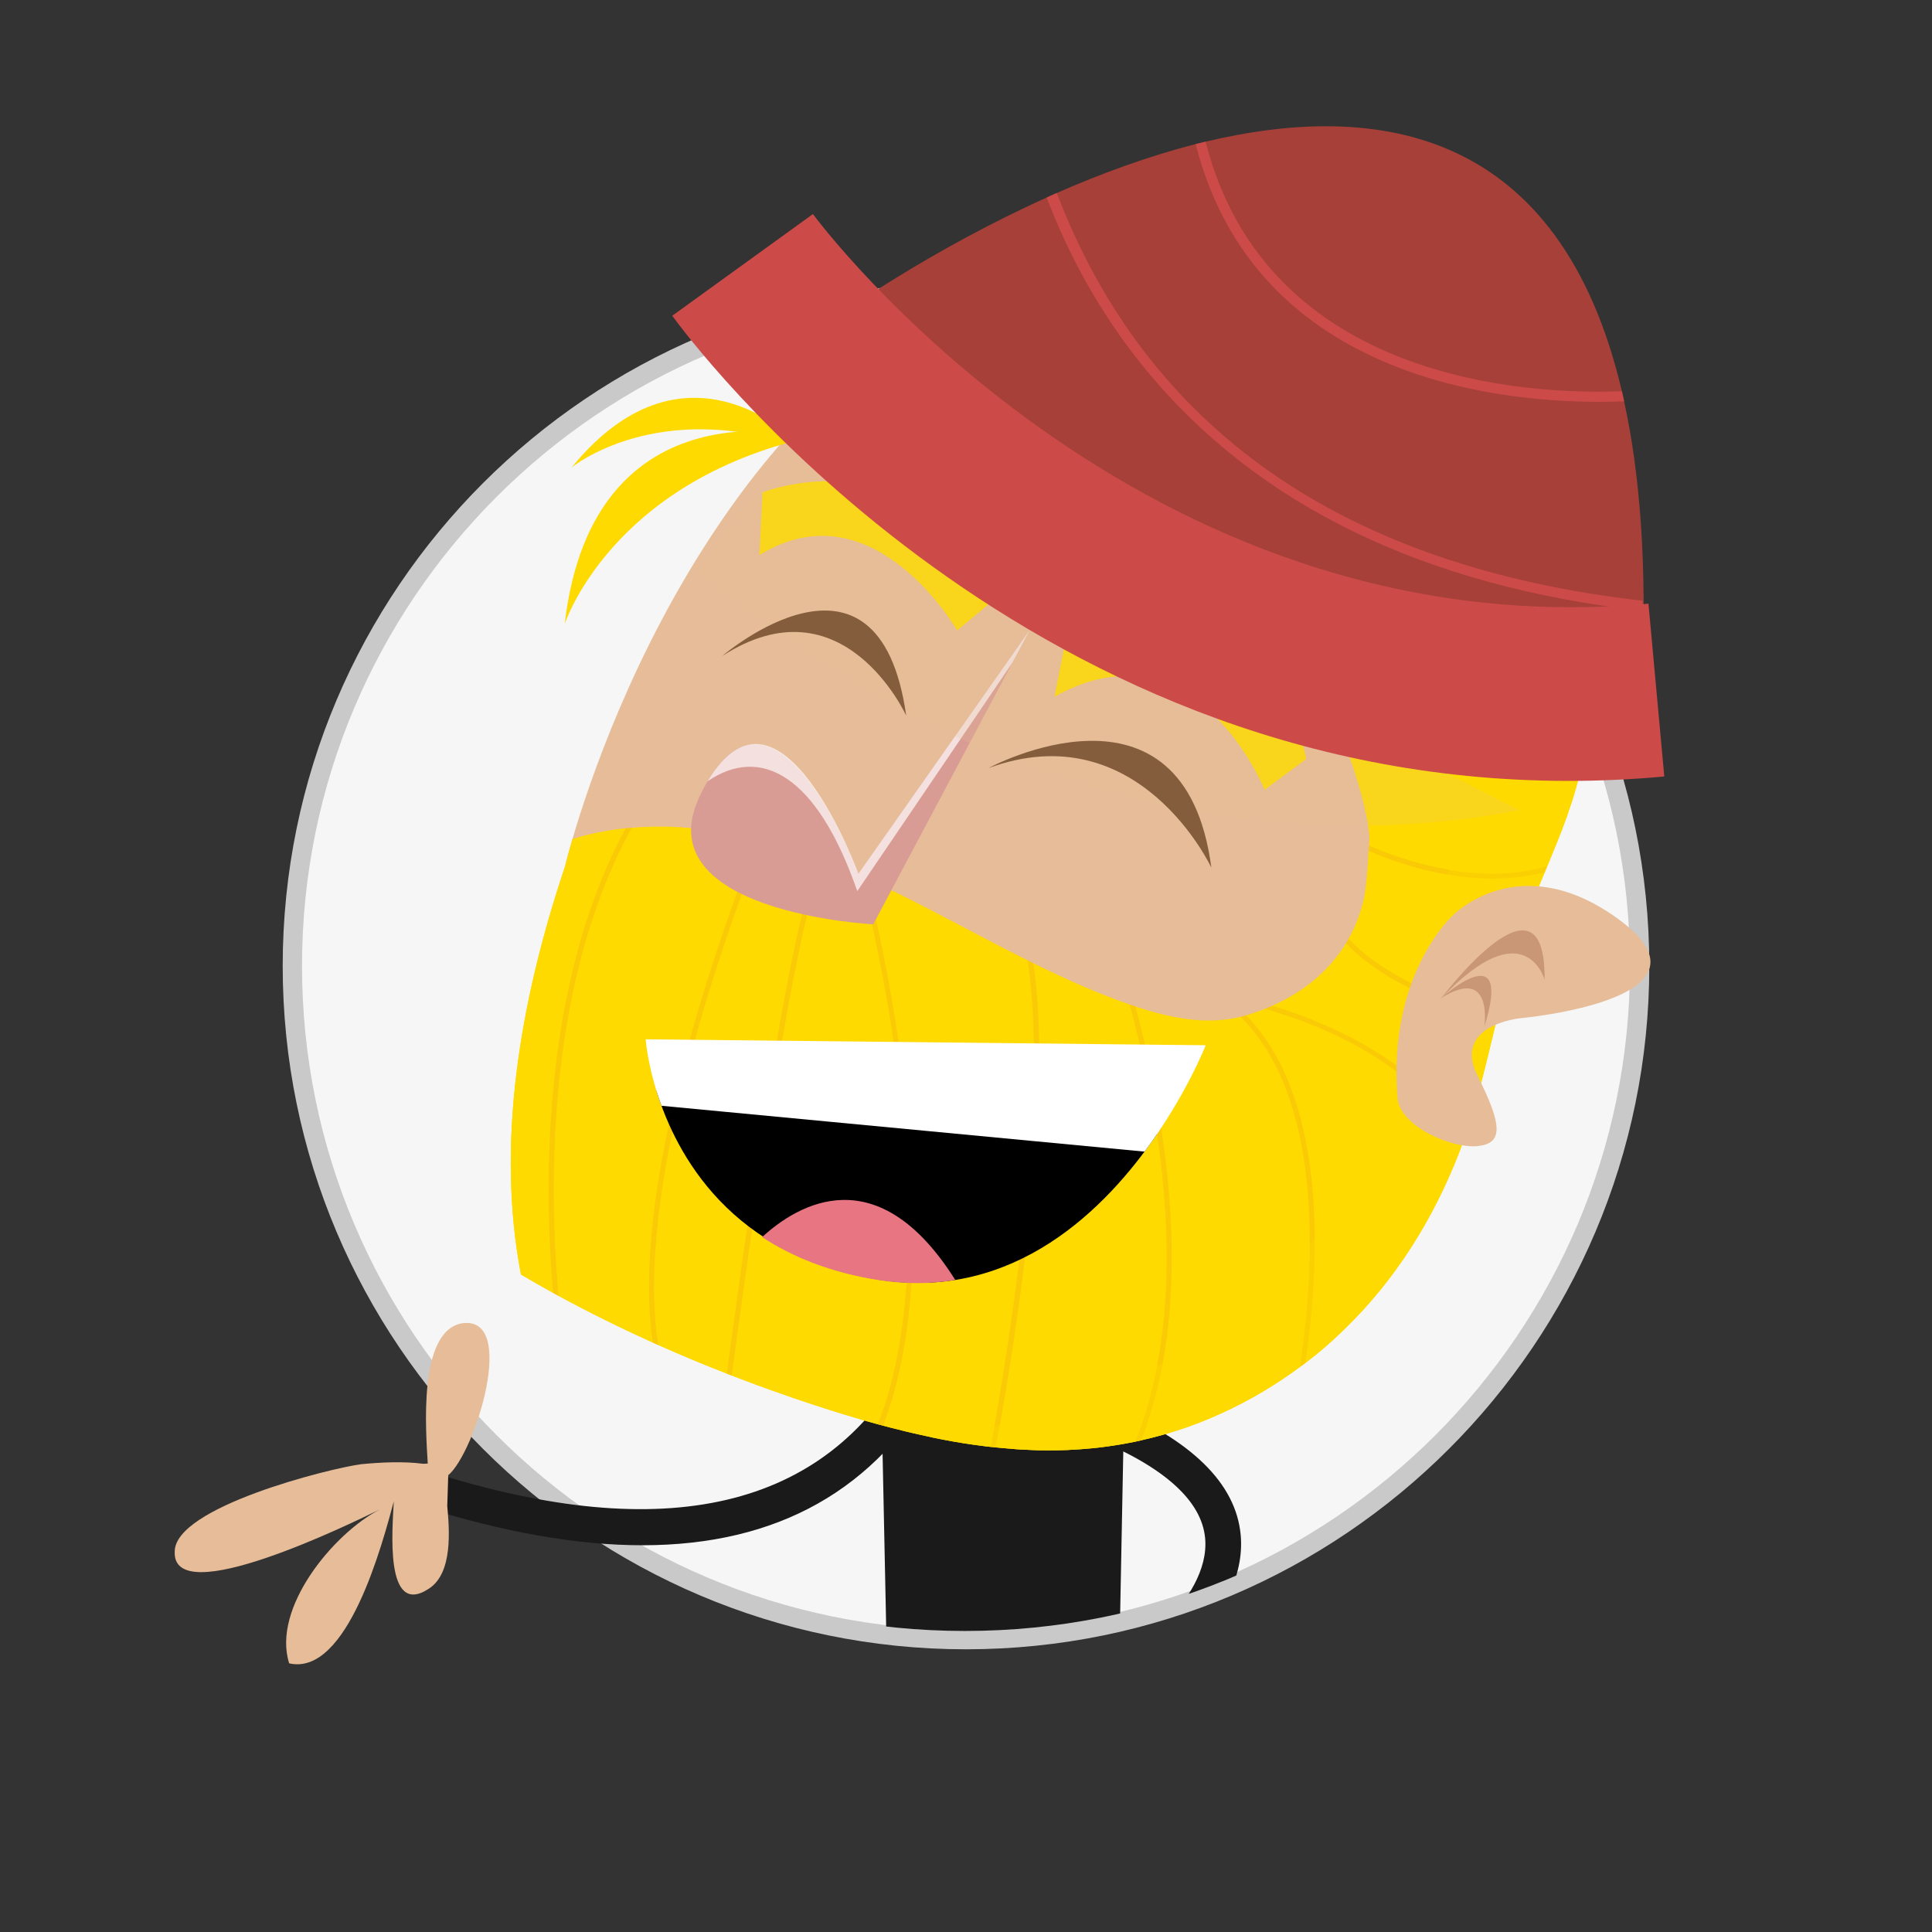 <?xml version="1.0" encoding="UTF-8"?>
<svg xmlns="http://www.w3.org/2000/svg" xmlns:xlink="http://www.w3.org/1999/xlink" viewBox="0 0 200 200">
  <rect x="0" y="0" width="200" height="200" fill="#333333" stroke="none"/>
  <defs>
    <style>
      .cls-1 {
        fill: none;
      }

      .cls-2 {
        clip-path: url(#clippath);
      }

      .cls-3 {
        fill: #f6f6f6;
      }

      .cls-4, .cls-5 {
        fill: #fff;
      }

      .cls-6 {
        fill: #feda00;
      }

      .cls-7, .cls-8 {
        fill: #e6bd98;
      }

      .cls-9 {
        fill: #e77582;
      }

      .cls-10 {
        fill: #fbc49d;
      }

      .cls-11 {
        fill: #d99c94;
      }

      .cls-12 {
        fill: #a74039;
      }

      .cls-13 {
        fill: #db6326;
      }

      .cls-14 {
        fill: #cc4b48;
      }

      .cls-15 {
        fill: #ca9776;
      }

      .cls-16 {
        fill: #c9c9c9;
      }

      .cls-17 {
        fill: #1a1a1a;
      }

      .cls-18 {
        fill: #845d3d;
      }

      .cls-8 {
        opacity: .19;
      }

      .cls-8, .cls-19 {
        mix-blend-mode: multiply;
      }

      .cls-20 {
        opacity: .14;
      }

      .cls-21 {
        isolation: isolate;
      }

      .cls-19 {
        opacity: .36;
      }

      .cls-5 {
        opacity: .7;
      }
    </style>
    <clipPath id="clippath">
      <path class="cls-1" d="m169.735,100c0-38.513-31.221-69.735-69.735-69.735S30.265,61.487,30.265,100s31.107,68.837,69.621,68.837,69.849-30.324,69.849-68.837Z"/>
    </clipPath>
  </defs>
  <g class="cls-21">
    <g id="Layer_1" data-name="Layer 1">
      <circle class="cls-3" cx="100.438" cy="99.854" r="69.735"/>
      <path class="cls-16" d="m100,170.735c-39.004,0-70.735-31.731-70.735-70.735S60.996,29.265,100,29.265s70.734,31.731,70.734,70.734-31.731,70.735-70.734,70.735Zm0-139.47c-37.9,0-68.735,30.834-68.735,68.734s30.835,68.735,68.735,68.735,68.734-30.835,68.734-68.735S137.901,31.265,100,31.265Z"/>
      <g class="cls-2">
        <g>
          <path class="cls-17" d="m94.868,190.004l.254-15.658,18.369,2.063-.172,10.836c.731-.15,1.485-.194,2.252-.155l.995-51.569-25.541-1.321,1.158,55.678c.894.023,1.79.066,2.685.126Z"/>
          <path class="cls-17" d="m117.789,175.285l-2.016-3.099c.097-.062,9.6-6.347,8.981-12.961-.361-3.864-4.206-7.337-11.43-10.321l1.412-3.416c8.596,3.552,13.205,8.062,13.699,13.403.817,8.835-10.179,16.089-10.647,16.394Z"/>
        </g>
      </g>
      <g>
        <path class="cls-17" d="m66.5,159.964c-6.743,0-14.354-1.336-22.822-4.014l1.115-3.523c24.121,7.627,40.625,3.764,49.05-11.481l3.234,1.787c-6.34,11.475-16.585,17.231-30.577,17.231Z"/>
        <path class="cls-7" d="m46.402,152.712c2.766-2.294,7.288-16.67,1.366-15.715-4.525.884-3.669,11.241-3.487,14.511l-.465.023c-2.069-.27-4.396-.153-6.439.044-3.336.449-19.264,4.439-19.289,9.031-.309,6.199,18.23-2.887,21.23-4.35-4.809,2.491-11.194,10.215-9.383,15.933,6.052,1.381,9.668-12.48,10.831-16.755-.129,2.723-1.005,12.137,3.675,8.996,2.43-1.622,2.093-6.008,1.859-8.526"/>
      </g>
      <path class="cls-10" d="m89.003,102.866c.024.009.048.016.071.025-.696-.254-1.392-.508-2.088-.762.673.243,1.344.491,2.017.737Z"/>
      <path class="cls-7" d="m157.538,50.611l-.01.01c-2.274,5.937-4.393,11.947-6.396,17.977-.323.971-.647,1.941-.96,2.922-.167.511-.334,1.022-.501,1.533-.939,2.89-1.857,5.77-2.786,8.66-1.743,5.384-3.495,10.747-5.394,16.068-1.701,4.476-3.589,8.879-5.467,13.282-.511,1.189-1.012,2.379-1.502,3.568-3.579,1.315-5.53,1.346-7.554,1.607-4.487-1.899-8.973-3.777-13.553-5.426-7.679-2.765-15.578-4.862-23.278-7.554-3.819-1.586-7.137-4.101-10.841-5.916-4.288-2.108-8.91-3.183-13.428-4.622-.991-.428-1.961-.897-2.89-1.461-1.179-.699-2.588-1.158-4.069-1.398-.209-.115-.344-.188-.397-.219h-.01s.24-1.012.762-2.786c1.669-5.728,6.26-19.386,15.045-32.397,3.297-4.914,7.21-9.724,11.78-13.992.031-.021.052-.042.084-.073l67.318-3.318c.115.365.209.762.282,1.169.438,2.525,1.106,4.695,1.784,6.657.72,2.066,1.461,3.913,1.982,5.707Z"/>
      <path class="cls-6" d="m135.223,78.57l-4.316,3.195s-7.157-17.803-21.751-9.64l1.484-7.552s20.23-7.166,24.583,13.997Z"/>
      <path class="cls-6" d="m102.467,62.442l-3.384,2.826s-8.672-15.098-20.466-7.803l.309-6.499s16.897-6.557,23.541,11.476Z"/>
      <path class="cls-6" d="m152.435,60.555c-.418-.941-.843-1.888-1.275-2.834.7.755,1.167,1.707,1.275,2.834Z"/>
      <path class="cls-6" d="m164.059,76.299c-.01.292-.031.584-.063.887-.021.23-.042.469-.073.699-.209,1.659-.647,3.391-1.221,5.154-.115.344-.23.699-.355,1.043-.115.355-.24.709-.375,1.064-.261.709-.532,1.409-.814,2.108-.324.803-.657,1.617-.991,2.421-.084.198-.177.407-.25.605-1.137,2.692-2.243,5.3-2.974,7.658-.271.887-.522,1.784-.762,2.671-.125.449-.25.897-.355,1.346-.271,1.033-.532,2.066-.772,3.109-.042.177-.083.344-.125.522-.313,1.283-.616,2.567-.929,3.85-.156.636-.313,1.273-.48,1.92-.156.636-.334,1.273-.511,1.909-.104.407-.219.814-.344,1.21-.167.563-.334,1.116-.511,1.669-.177.563-.365,1.116-.553,1.669-.073.219-.157.428-.23.637-.104.292-.209.574-.323.866-2.723,6.991-6.636,13.178-11.759,18.165-.376.376-.762.741-1.148,1.085-.104.115-.219.219-.334.313-.375.344-.772.689-1.168,1.012-.334.292-.678.563-1.033.824-.156.136-.303.25-.459.365-.198.146-.386.292-.584.417v.01c-.261.198-.522.386-.793.574-2.629,1.868-5.478,3.464-8.577,4.768-.689.292-1.409.574-2.097.814-.459.167-.918.323-1.377.459-.449.146-.908.282-1.367.417-.699.198-1.408.376-2.108.532-.031.021-.062.021-.094.031-.209.042-.417.084-.616.136-.438.084-.877.178-1.315.251-.219.042-.428.073-.636.104-.595.094-1.179.178-1.763.25-.47.052-.95.104-1.419.136-.178.021-.344.032-.511.042-.365.031-.72.052-1.085.063-.094.01-.198.021-.292.021-.136,0-.25.01-.386.01-.522.021-1.054.031-1.576.031-.647,0-1.315-.01-1.962-.052-.647-.031-1.315-.052-1.961-.125-.261-.021-.511-.042-.772-.063s-.522-.042-.772-.073c-.052,0-.094,0-.146-.01-.115-.021-.24-.031-.375-.042-.104-.01-.219-.021-.324-.031-.532-.063-1.033-.136-1.565-.209-1.409-.198-2.796-.449-4.194-.741-.637-.136-1.283-.282-1.92-.428-.532-.115-1.054-.25-1.576-.386-.532-.125-1.054-.261-1.586-.407-.177-.042-.344-.094-.522-.136-.313-.094-.615-.177-.928-.261-.501-.136-.991-.281-1.492-.438-.814-.24-1.617-.48-2.431-.741-.501-.157-1.012-.324-1.513-.49-.501-.157-1.002-.324-1.513-.501-.605-.198-1.21-.407-1.816-.626-1.815-.626-3.631-1.294-5.436-1.993-.167-.063-.334-.125-.501-.198-2.389-.928-4.768-1.92-7.105-2.963-.188-.084-.375-.167-.563-.25-.824-.376-1.659-.762-2.483-1.148-.814-.386-1.638-.783-2.452-1.189-1.628-.803-3.235-1.638-4.831-2.504-.188-.104-.365-.198-.553-.302-1.116-.616-2.233-1.252-3.328-1.899-2.577-13.407-.198-28.098,4.58-42.298h-.01s.24-1.012.762-2.786c1.795-.563,3.631-.918,5.509-1.116.209-.021.417-.042.637-.052,4.278-.365,8.681.136,12.98,1.2.167.042.334.083.501.125,2.89.741,5.718,1.732,8.42,2.869,6.542,2.765,12.708,6.364,19.062,9.526.188.104.386.198.584.292,3.224,1.596,6.5,3.078,9.902,4.257.031.01.052.021.083.031.198.063.397.136.595.198,3.516,1.179,7.304,1.962,10.882,1.075.167-.031.324-.073.491-.125.031-.01.062-.021.094-.031.678-.198,1.336-.428,1.972-.678.24-.104.48-.198.72-.313,3.235-1.419,5.885-3.579,7.648-6.479.094-.146.177-.303.261-.459.657-1.158,1.158-2.441,1.513-3.829.334-1.356.449-3.37.563-5.259.01-.177.021-.365.042-.543.011-.334.031-.657.052-.97v-.031c.052-.647.104-1.242.178-1.753.584-3.975.511-8.514,1.763-12.322,2.087-.689,4.278-.991,6.458-.949,4.226.062,8.472,1.398,12.103,3.599.615.376,1.21.762,1.784,1.179Z"/>
      <path class="cls-6" d="m166.093,68.828c-.156.678-.313,1.346-.48,2.035-.428,1.763-.96,3.495-1.544,5.217v.052c0,.052,0,.115-.01.167-.01.292-.031.584-.063.887-.021.23-.042.469-.073.699-.209,1.659-.647,3.391-1.221,5.154-.115.344-.23.699-.355,1.043-.115.355-.24.709-.375,1.064-.261.709-.532,1.409-.814,2.108-.324.803-.657,1.617-.991,2.421-.084.198-.177.407-.25.605-1.137,2.692-2.243,5.3-2.974,7.658-.271.887-.522,1.784-.762,2.671-.125.449-.24.897-.355,1.346-.271,1.033-.532,2.066-.772,3.109-.042.177-.083.344-.125.522-.313,1.283-.616,2.567-.929,3.85-.156.636-.313,1.273-.48,1.92-.156.636-.334,1.273-.511,1.909-.104.407-.219.814-.344,1.21-.167.563-.334,1.116-.511,1.669-.177.563-.365,1.116-.553,1.669-.073.219-.157.428-.23.637-.104.292-.209.574-.323.866-2.723,6.991-6.636,13.178-11.759,18.165-.376.376-.762.741-1.148,1.085-.104.115-.219.219-.334.313-.375.344-.772.689-1.168,1.012-.334.292-.678.563-1.033.824-.156.136-.303.25-.459.365-.198.146-.386.292-.584.417v.01c-.261.198-.522.386-.793.574-2.629,1.868-5.478,3.464-8.577,4.768-.689.292-1.409.574-2.097.814-.459.167-.918.323-1.377.459-.449.146-.908.282-1.367.417-.699.198-1.408.376-2.108.532-.031.01-.062.021-.094.021v.01c-.209.042-.417.084-.616.136-.438.084-.877.178-1.315.251-.219.042-.428.073-.636.104-.595.094-1.179.178-1.763.25-.47.052-.95.104-1.419.136-.178.021-.344.032-.511.042-.365.031-.72.052-1.085.063-.094.01-.198.021-.292.021-.136,0-.25.01-.386.01-.522.021-1.054.031-1.576.031-.647,0-1.315-.01-1.962-.052-.647-.031-1.315-.052-1.961-.125-.261-.021-.511-.042-.772-.063s-.522-.042-.772-.073c-.052,0-.094,0-.146-.01-.115-.021-.24-.031-.375-.042-.104-.01-.219-.021-.324-.031-.532-.063-1.033-.136-1.565-.209-1.409-.198-2.796-.449-4.194-.741-.637-.136-1.283-.282-1.92-.428-.532-.115-1.054-.25-1.576-.386-.532-.125-1.054-.261-1.586-.407-.177-.042-.344-.094-.522-.136-.313-.094-.615-.177-.928-.261-.501-.136-.991-.281-1.492-.438-.814-.24-1.617-.48-2.431-.741-.501-.157-1.012-.324-1.513-.49-.501-.157-1.002-.324-1.513-.501-.605-.198-1.21-.407-1.816-.626-1.815-.626-3.631-1.294-5.436-1.993-.167-.063-.334-.125-.501-.198-2.389-.928-4.768-1.92-7.105-2.963-.188-.084-.375-.167-.563-.25-.824-.376-1.659-.762-2.483-1.148-.814-.386-1.638-.783-2.452-1.189-1.628-.803-3.235-1.638-4.831-2.504-.188-.104-.365-.198-.553-.302-1.116-.616-2.233-1.252-3.328-1.899-2.577-13.407-.198-28.098,4.58-42.298,1.649-.584,3.308-1.033,4.977-1.367.209-.052.417-.094.637-.125,4.58-.845,9.192-.772,13.731.094.178.031.344.063.511.104,2.024.396,4.038.96,6.031,1.68.157.052.324.115.48.178.95.344,1.889.72,2.817,1.137l.01.01c.783.334,1.565.699,2.337,1.096.855.428,1.711.887,2.556,1.367,4.643,2.64,9.286,6.448,14.232,9.557.188.125.376.24.563.355,3.37,2.076,6.886,3.798,10.653,4.58.177.042.365.073.543.094,1.482.271,2.995.397,4.56.334,2.431-.094,4.747-.689,6.865-1.669.167-.063.324-.146.48-.23.981-.469,1.909-1.033,2.786-1.68.167-.115.334-.23.49-.365,2.4-1.836,4.393-4.215,5.791-6.918.094-.156.177-.313.25-.48,1.398-2.838,2.149-5.989,2.066-9.223,0-.188,0-.376-.021-.563,0-.146-.01-.292-.021-.438-.021-.198-.031-.397-.063-.595v-.031c-.083-.783-.209-1.544-.375-2.306-.835-4.069-2.577-7.972-3.6-12.02-1.263-5.029-1.158-10.997,2.535-14.607,2.556-2.504,7.105-2.598,9.839-.731-3.026-6.375-10.329-10.569-17.904-11.978h34.703c1.106,7.961.835,16.099-.877,23.925Z"/>
      <g class="cls-20">
        <path class="cls-13" d="m64.124,88.152c-7.523,15.692-7.283,35.026-6.312,45.992-.188-.104-.365-.198-.553-.302-.939-10.997-1.096-29.997,6.229-45.564.407-.856.835-1.701,1.283-2.535.209-.021.417-.042.637-.052-.459.814-.877,1.628-1.283,2.462Z"/>
        <path class="cls-13" d="m68.141,139.235c-.188-.084-.375-.167-.563-.25-2.306-15.619,6.229-40.233,10.277-50.739.188-.48.365-.939.532-1.356.167.042.334.083.501.125-.156.407-.334.856-.522,1.336-4.048,10.486-12.698,35.381-10.225,50.885Z"/>
        <path class="cls-13" d="m91.398,147.582c-.177-.042-.344-.094-.522-.136,3.861-9.714,3.516-23.163,2.452-33.19-1.2-11.373-3.558-20.784-3.84-21.88l-1.784-1.022-.01-.01-2.65-1.524c-.052.125-.104.25-.167.386-3.13,7.857-8.128,44.583-9.13,52.19-.167-.063-.334-.125-.501-.198,1.054-7.992,5.958-44.145,9.15-52.169.104-.261.198-.49.303-.689l.125-.25,5.112,2.953.031.104c0,.021.031.115.073.303.876,3.475,8.754,36.33,1.356,55.132Z"/>
        <path class="cls-13" d="m103.084,149.836c-.052,0-.094,0-.146-.01-.115-.021-.24-.031-.375-.042,1.513-8.316,5.394-31.552,4.267-46.409-.104-1.408-.261-2.734-.459-3.965.188.104.386.198.584.292.198,1.262.344,2.608.438,4.028,1.075,14.972-2.765,37.76-4.309,46.107Z"/>
        <path class="cls-13" d="m118.588,108.404c2.64,11.435,4.643,27.587-.438,40.692v.01c-.209.042-.417.084-.616.136,5.227-13.115,3.172-29.465.511-40.932-.365-1.534-.73-2.984-1.106-4.319.198.063.397.136.595.198.355,1.315.709,2.723,1.054,4.215Z"/>
        <path class="cls-13" d="m135.147,141.082c-.198.146-.386.292-.584.417,1.377-9.13,2.514-25.27-4.549-34.431-.49-.647-1.022-1.252-1.596-1.805.167-.031.324-.073.491-.125.031-.01.062-.021.094-.031.532.543,1.033,1.116,1.492,1.732,6.959,9.171,5.999,24.989,4.653,34.244Z"/>
        <path class="cls-13" d="m160.167,89.675c-.084.198-.177.407-.25.605-6.771,1.794-13.877-.365-18.04-2.108-.073-.031-.136-.063-.198-.084.01-.177.021-.365.042-.543.042.01.094.031.136.063,4.142,1.753,11.446,4.048,18.311,2.066Z"/>
        <path class="cls-13" d="m151.601,117.815c-.073.219-.157.428-.23.637-3.047-5.363-8.128-8.838-12.447-10.976-1.961-.96-3.892-1.732-5.645-2.317-.814-.282-1.586-.522-2.306-.73.24-.104.48-.198.72-.313.657.198,1.346.428,2.076.678,5.853,2.055,13.627,5.968,17.831,13.021Z"/>
        <path class="cls-13" d="m155.054,105.065c-.042.177-.083.344-.125.522-1.367-.365-2.838-.803-4.341-1.336-4.81-1.701-8.524-3.86-11.028-6.375-.084-.083-.157-.156-.219-.24.094-.146.177-.303.261-.459.073.073.136.146.209.219,3.902,3.996,10.308,6.354,15.244,7.669Z"/>
      </g>
      <g class="cls-19">
        <path class="cls-6" d="m166.089,68.823c-.147.678-.305,1.356-.475,2.035-.429,1.764-.961,3.504-1.549,5.223v.056c-.158,6.85-5.11,15.283-7.122,21.806-2.182,7.099-3.199,14.402-5.901,21.377-2.713,6.986-6.635,13.181-11.756,18.166-1.684,1.673-3.527,3.222-5.517,4.601-2.634,1.865-5.483,3.459-8.58,4.77-.69.283-1.402.565-2.091.814-4.884,1.741-9.71,2.476-14.549,2.476-.644,0-1.311-.011-1.956-.045-.655-.034-1.323-.057-1.967-.124-.565-.045-1.13-.09-1.684-.147-.226-.034-.463-.045-.701-.079-.531-.057-1.04-.136-1.571-.203-1.402-.203-2.792-.452-4.194-.746,9.36-1.244,18.505-4.239,26.497-9.224,9.541-5.946,17.375-14.831,21.297-25.355,2.645-7.11,3.493-14.741,5.2-22.123,1.718-7.393,4.522-14.876,10.151-19.963,1.786-1.616,4.137-2.939,6.466-3.312Z"/>
      </g>
      <g>
        <path class="cls-11" d="m90.399,95.687s-23.759-1.215-17.944-13.319c7.494-15.596,16.413,8.07,16.413,8.07l17.747-25.245-16.217,30.494h0Z"/>
        <path class="cls-5" d="m88.745,92.248l16.057-23.645,1.814-3.41-17.748,25.245s-8.103-22.123-15.627-9.556c5.482-3.751,11.315-.714,15.503,11.366Z"/>
      </g>
      <path class="cls-12" d="m169.985,70.352c-4.653-.699-9.307-1.523-13.94-2.316-5.571-.97-11.122-2.003-16.652-3.141-.407-.104-4.319-.96-5.248-1.179-2.181-.511-4.351-1.043-6.511-1.627-4.006-1.075-7.971-2.306-11.873-3.777-1.982-.741-3.944-1.544-5.874-2.421-.762-.344-1.513-.73-2.275-1.085-1.638-1.064-3.307-2.056-4.893-3.224-.835-.616-1.659-1.273-2.473-1.93-.261-.209-.814-.783-1.21-1.189-.063-.073-.115-.146-.156-.188-.657-.824-1.315-1.648-1.983-2.473-.209-.261-.563-.866-.824-1.346-.261-.574-.501-1.075-.532-1.158-2.317-4.862-6.198-8.743-10.726-11.06l2.201.292s9.13-6.573,21.337-12.082c.344-.156.689-.313,1.043-.469,4.497-1.972,9.39-3.788,14.378-5.06.334-.084.678-.167,1.022-.251,17.894-4.278,36.727-1.325,43.102,25.834.073.344.157.689.23,1.043,1.669,7.638,2.379,17.122,1.857,28.808Z"/>
      <g>
        <path d="m68.312,112.917c9.108-1.249,18.146.946,27.344,1.208,4.105.121,8.094,1.195,12.186,1.543,2.029.174,4.062.117,6.088.33.578.062,4.856.637,4.544.257.373.453.81.851,1.282,1.173-5.284,7.744-14.747,17.224-28.651,15.062-15.48-2.407-21.117-12.997-23.15-19.567.121-.004.235.012.357-.006Z"/>
        <path class="cls-4" d="m124.817,108.203l-57.976-.614s.197,2.97,1.637,6.881l50.008,4.745c4.247-5.693,6.331-11.012,6.331-11.012Z"/>
        <path class="cls-9" d="m78.892,128.064c3.146,2.059,7.106,3.678,12.077,4.451,2.827.438,5.464.397,7.922-.013-8.048-12.779-16.29-7.834-19.999-4.438Z"/>
      </g>
      <path class="cls-7" d="m150.377,94.777s6.641-6.91,16.66.016c12.495,8.642-9.685,10.617-9.685,10.617,0,0-7.019.696-4.408,5.923,2.626,5.233,2.651,7.035.02,7.311-2.628.27-8.045-2.01-8.289-4.976-1.048-12.807,5.703-18.89,5.703-18.89Z"/>
      <g>
        <path class="cls-15" d="m149.208,103.328s10.825-14.431,10.688-1.898c0,0-1.977-7.258-10.688,1.898Z"/>
        <path class="cls-15" d="m149.136,103.36s7.576-6.861,4.526,2.914c0,0,.958-6.413-4.526-2.914Z"/>
      </g>
      <path class="cls-6" d="m83.89,45.25s-22.489-6.071-25.433,19.347c0,0,4.741-14.666,25.433-19.347Z"/>
      <path class="cls-6" d="m83.302,46.458s-11.86-13.072-24.136,1.936c0,0,9.023-7.415,24.136-1.936Z"/>
      <path class="cls-8" d="m157.3,83.889c-5.44,1.01-10.7,1.51-15.77,1.59-35.15.54-60.88-18.99-69.56-26.12,3.16-4.71,6.91-9.32,11.29-13.41l60.94,31.23,13.1,6.71Z"/>
      <path class="cls-14" d="m162.348,80.839c-57.333,0-91.262-46.084-92.755-48.154l14.561-10.524c.329.453,33.543,45.197,86.494,40.331l1.639,17.891c-3.386.311-6.7.457-9.938.457Z"/>
      <path class="cls-14" d="m170.058,62.192l-.115,1.033c-22.464-2.546-39.69-10.893-51.198-24.801-5.217-6.302-8.389-12.719-10.392-17.977.344-.156.689-.313,1.043-.469,9.359,24.519,29.726,38.699,60.662,42.215Z"/>
      <path class="cls-14" d="m168.128,41.544c-.751.031-1.628.052-2.608.052-11.195,0-35.662-2.817-41.745-26.679.334-.084.678-.167,1.022-.251,6.406,25.041,33.785,26.199,43.102,25.834.073.344.157.689.23,1.043Z"/>
      <path class="cls-18" d="m102.329,79.51s20.269-10.951,23.071,10.309c0,0-7.476-16.021-23.071-10.309Z"/>
      <path class="cls-18" d="m74.761,67.914s16.208-13.953,19.049,6.166c0,0-6.507-14.275-19.049-6.166Z"/>
    </g>
  </g>
</svg>